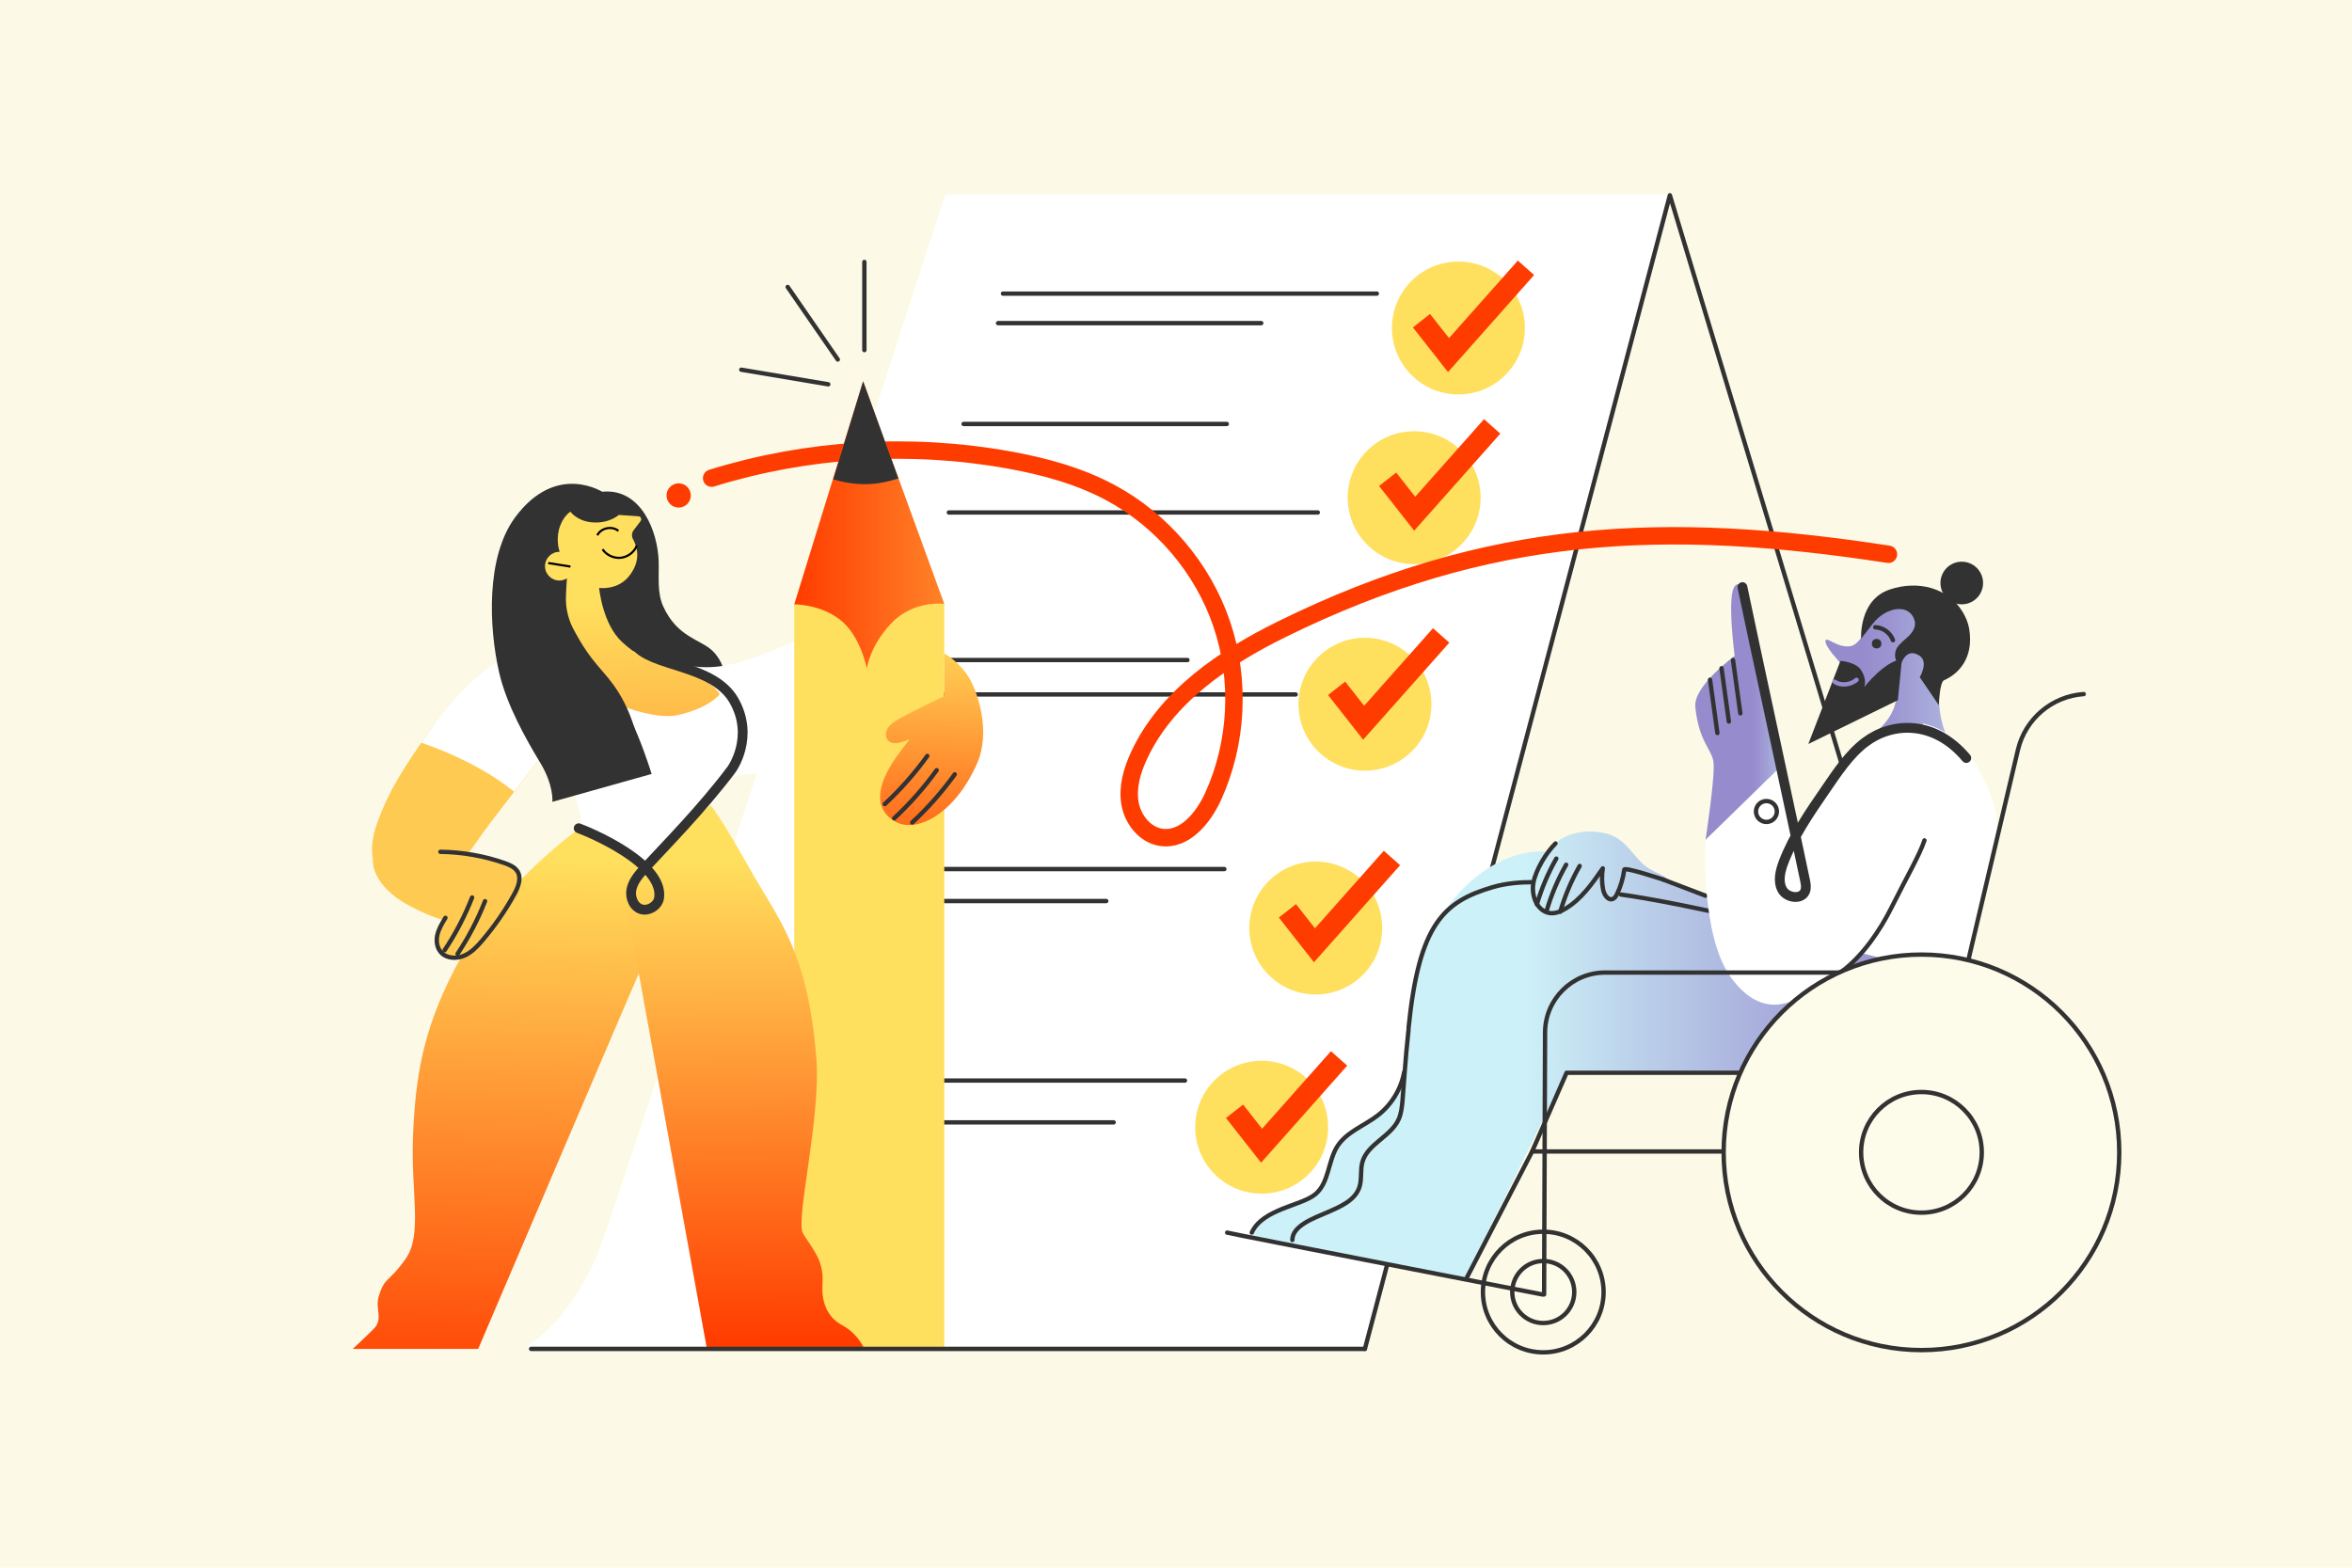 <?xml version="1.0" encoding="utf-8"?>
<!-- Generator: Adobe Illustrator 26.5.0, SVG Export Plug-In . SVG Version: 6.00 Build 0)  -->
<svg version="1.1" xmlns="http://www.w3.org/2000/svg" xmlns:xlink="http://www.w3.org/1999/xlink" x="0px" y="0px"
	 viewBox="0 0 1080 720" style="enable-background:new 0 0 1080 720;" xml:space="preserve">
<style type="text/css">
	.st0{fill:#FCFAE6;}
	.st1{fill:#FFFFFF;}
	.st2{fill:none;stroke:#323232;stroke-width:2;stroke-linecap:round;stroke-linejoin:round;stroke-miterlimit:10;}
	.st3{fill:#FFE05E;}
	.st4{fill:#FF3C00;}
	.st5{fill:none;stroke:#FF3C00;stroke-width:8;stroke-linecap:round;stroke-linejoin:round;stroke-miterlimit:10;}
	.st6{fill:#323232;}
	.st7{fill:#FFCA51;}
	.st8{fill:url(#SVGID_1_);}
	.st9{fill:url(#SVGID_00000106123846824949054490000008397142546706226355_);}
	.st10{fill:none;stroke:#000000;stroke-miterlimit:10;}
	.st11{fill:url(#SVGID_00000137125478525730190240000015450890618712667041_);}
	.st12{fill:url(#SVGID_00000169553153176965640530000000761419914772699288_);}
	.st13{fill:none;stroke:#323232;stroke-width:4.5;stroke-linecap:round;stroke-linejoin:round;stroke-miterlimit:10;}
	.st14{fill:url(#SVGID_00000101788352466754767640000011846258629447070898_);}
	.st15{fill:url(#SVGID_00000081607642770991991510000001180964044896238745_);}
	.st16{fill:url(#SVGID_00000097480735286162902940000012881640925196703156_);}
	.st17{fill:none;stroke:#968BCD;stroke-width:2;stroke-linecap:round;stroke-linejoin:round;stroke-miterlimit:10;}
	.st18{fill:url(#SVGID_00000005982671669495836880000005044560184148084125_);}
	.st19{fill:#FDFBEA;stroke:#323232;stroke-width:2;stroke-linecap:round;stroke-linejoin:round;stroke-miterlimit:10;}
</style>
<g id="Bg">
	<g>
		<rect x="-18.43" y="-22.71" class="st0" width="1114.95" height="761.24"/>
	</g>
</g>
<g id="List">
	<g>
		<path class="st1" d="M434.08,89.27h332.89L627.21,618.25H241.8c0,0,17.79-8.89,32.19-41.08
			C281.11,561.25,434.08,89.27,434.08,89.27z"/>
		<g>
			<line class="st2" x1="460.55" y1="134.85" x2="632.22" y2="134.85"/>
			<line class="st2" x1="434.57" y1="303.14" x2="545.25" y2="303.14"/>
			<line class="st2" x1="430.05" y1="318.95" x2="594.95" y2="318.95"/>
			<line class="st2" x1="397.3" y1="399.14" x2="562.2" y2="399.14"/>
			<line class="st2" x1="395.04" y1="413.82" x2="507.98" y2="413.82"/>
			<line class="st2" x1="390.52" y1="496.27" x2="544.12" y2="496.27"/>
			<line class="st2" x1="387.14" y1="515.47" x2="511.37" y2="515.47"/>
			<line class="st2" x1="458.29" y1="148.41" x2="579.14" y2="148.41"/>
			<line class="st2" x1="435.7" y1="235.37" x2="605.11" y2="235.37"/>
			<line class="st2" x1="442.48" y1="194.71" x2="563.32" y2="194.71"/>
		</g>
		<polyline class="st2" points="626.74,619.51 766.78,89.68 886.5,486.1 		"/>
		<line class="st2" x1="368.95" y1="570.92" x2="432.42" y2="570.92"/>
		<circle class="st3" cx="649.35" cy="228.57" r="30.52"/>
		<circle class="st3" cx="669.68" cy="150.64" r="30.52"/>
		<circle class="st3" cx="626.76" cy="323.44" r="30.52"/>
		<circle class="st3" cx="604.17" cy="426.22" r="30.52"/>
		<circle class="st3" cx="579.33" cy="517.7" r="30.52"/>
		<g>
			<polygon class="st4" points="664.9,170.89 648.78,150.37 656.64,144.19 665.37,155.29 696.97,119.68 704.45,126.31 			"/>
		</g>
		<g>
			<polygon class="st4" points="649.37,243.73 633.25,223.21 641.12,217.04 649.84,228.14 681.44,192.52 688.92,199.16 			"/>
		</g>
		<g>
			<polygon class="st4" points="625.94,339.73 609.82,319.21 617.68,313.04 626.4,324.14 658.01,288.52 665.49,295.16 			"/>
		</g>
		<g>
			<polygon class="st4" points="603.35,441.94 587.23,421.42 595.09,415.25 603.82,426.35 635.42,390.74 642.9,397.37 			"/>
		</g>
		<g>
			<polygon class="st4" points="579.07,533.99 562.95,513.47 570.81,507.29 579.53,518.4 611.14,482.78 618.62,489.42 			"/>
		</g>
	</g>
</g>
<g id="ribbon">
	<g>
		<path class="st5" d="M326.77,219.6c43.93-13.62,91.15-16.51,136.42-8.37c16.14,2.9,32.18,7.25,46.64,14.99
			c23.82,12.76,42.51,34.81,51.18,60.4s7.24,54.46-3.92,79.07c-4.52,9.96-13.14,20.51-23.96,18.87c-7.44-1.13-12.97-8.18-14.25-15.6
			c-1.28-7.41,0.93-15.01,4.09-21.84c12.53-27.11,38.98-45.03,65.78-58.22c94.77-46.65,175.61-50.14,278.39-34.33"/>
		<circle class="st4" cx="311.63" cy="227.55" r="5.57"/>
	</g>
</g>
<g id="Mag_x5F_hair_x5F_back">
	<path class="st6" d="M302.46,258.01c0.19,6.89-0.78,14.17,2.06,20.45c6.55,14.51,17.58,15.21,22.93,20.72
		c6.4,6.59,6.78,15.25,5.08,29.93c-17.03-3.07-40.58-11.77-53.22-23.58s-21.09-28.49-21.33-45.79
		c-0.16-11.33,4.88-32.95,19.29-33.95C294.5,224.6,302.08,244.11,302.46,258.01z"/>
</g>
<g id="Mag_x5F_arm_x5F_01">
	<g>
		<path class="st7" d="M246.69,295.8c0,0-24.68,4.8-48,37.84c-13.55,19.2-19.76,28.8-25.41,44.05
			c-5.71,15.42-1.13,27.67,10.73,31.62c12.37,4.12,25.98-9.6,35.58-23.72c9.6-14.12,44.61-55.91,48-67.2
			C270.97,307.09,259.68,290.71,246.69,295.8z"/>
		<path class="st1" d="M199.07,333.07c-2.03,2.88-3.88,5.52-5.6,8.02c7.03,2.41,16.49,6.18,26.5,11.75
			c6.73,3.74,12.03,7.47,16.11,10.8c13.44-17.36,29.64-38.31,31.89-45.81c2.62-8.72-3.53-20.47-12.44-23.03
			c-2.54-0.19-5.35-0.07-8.45,0.44C247.07,295.23,222.39,300.03,199.07,333.07z"/>
	</g>
</g>
<g id="Mag_x5F_arm_x5F_02">
	<path class="st1" d="M304.48,354.34c0,0,24.85,6.02,48.19-0.75s45.55-25.22,50.45-32.38s7.91-27.86-1.13-35.01
		c-9.04-7.15-22.89,2.3-40.09,9.6c-17.32,7.34-29.36,11.86-42.73,10.35c-27.03-3.05-32.38-12.42-40.66-7.15
		c-8.28,5.27-12.42,6.02-10.54,26.35C269.84,345.68,304.48,354.34,304.48,354.34z"/>
</g>
<g id="Pencil">
	<g>
		<rect x="364.71" y="277.16" class="st3" width="68.89" height="342.35"/>
		<linearGradient id="SVGID_1_" gradientUnits="userSpaceOnUse" x1="364.713" y1="241.101" x2="525.753" y2="241.101">
			<stop  offset="0" style="stop-color:#FF3C00"/>
			<stop  offset="1" style="stop-color:#FFE05E"/>
		</linearGradient>
		<path class="st8" d="M364.71,277.54l31.62-102.42l37.27,102.24c0,0-14.12-1.88-24.28,8.85c-10.16,10.73-11.29,20.89-11.29,20.89
			s-2.82-15.25-12.42-22.59C376.37,277.44,364.71,277.54,364.71,277.54z"/>
		<path class="st6" d="M382.6,220.12c4.56,1.41,9.57,2.26,14.59,2.26c5.25,0,10.6-1.1,15.34-2.64l-16.19-44.64L382.6,220.12z"/>
	</g>
</g>
<g id="Mag_x5F_body">
	<path class="st1" d="M262.5,357.91l5.08,21.46l28.24,18.07c0,0,23.15-17.51,30.49-27.67c7.34-10.16,15.81-16.94,11.86-35.58
		s-12.42-19.76-12.42-19.76l-76.8,18.07L262.5,357.91z"/>
</g>
<g id="Mag_x5F_hair">
	<path class="st6" d="M277.37,226.34c0,0-21.65-14.68-40.85,11.29c-13.44,18.18-12.05,50.45-7.34,71.15
		c3.36,14.78,12.42,30.87,18.82,41.41c6.4,10.54,5.65,18.07,5.65,18.07l45.55-12.8c0,0-9.35-31.67-22.96-47.06
		c-8.66-9.79-12.42-22.59-13.55-28.24c-1.83-9.13-0.75-18.07-0.75-18.07s-5.27,4.94-7.91,0c-3.01-5.65,3.39-7.53,3.39-7.53
		l-0.75-11.29l6.78-5.27l9.41,4.52L277.37,226.34z"/>
</g>
<g id="Mag_x5F_head">
	<g>
		
			<linearGradient id="SVGID_00000177469543018584225810000002750828526815008401_" gradientUnits="userSpaceOnUse" x1="293.534" y1="511.401" x2="290.168" y2="276.027">
			<stop  offset="0" style="stop-color:#FF3C00"/>
			<stop  offset="1" style="stop-color:#FFE05E"/>
		</linearGradient>
		<path style="fill:url(#SVGID_00000177469543018584225810000002750828526815008401_);" d="M317.65,309.54
			c-10.92-4.52-19-2.76-32-14.68c-9.04-8.28-10.54-24.85-10.54-24.85s8.57,1.32,13.93-5.65c5.55-7.21,3.47-13.33,1.59-16.84
			c-0.69-1.29-0.55-2.86,0.33-4.02l3.19-4.19c0.6-0.79,0.19-1.94-0.77-2.18l-9.24-0.63c0,0-4.52,4.14-12.42,3.39
			c-6.89-0.66-9.79-4.89-9.79-4.89s-3.76,2.26-5.27,8.28c-1.14,4.57-0.26,8.37,0.33,10.17c-0.05,0-0.09-0.01-0.14-0.01
			c-3.64,0-6.59,2.95-6.59,6.59c0,3.64,2.95,6.59,6.59,6.59c1.28,0,2.46-0.37,3.47-1c-0.36,4.65-1.45,21.16,0.48,31.11
			c2.26,11.67,9.79,21.08,9.79,21.08s26.73,13.93,41.04,10.54c14.31-3.39,18.82-9.41,18.82-9.41S328.57,314.05,317.65,309.54z"/>
		<path class="st10" d="M276.68,252.27c1.81,2.68,5.15,4.24,8.37,3.9c3.22-0.34,6.17-2.56,7.38-5.55"/>
		<path class="st10" d="M274.27,245.86c1.67-3.42,6.79-4.49,9.69-2.02"/>
		<line class="st10" x1="251.74" y1="258.59" x2="261.94" y2="260.22"/>
	</g>
</g>
<g id="Mag_x5F_hair_x5F_02">
	<path class="st6" d="M293.18,341.91c0,0-24.31-3.1-35.06-4.49c-0.44-20.76-7.69-41.32-20.37-57.77c3.47-2.16,22.3-11.91,22.3-11.91
		s-1.92,11.22,3.01,20.71c8.98,17.25,14.31,18.82,21.08,29.74C291.25,329.64,293.18,341.91,293.18,341.91z"/>
</g>
<g id="Mag_x5F_leg_x5F_01">
	
		<linearGradient id="SVGID_00000137845267689399418070000009010873986279637402_" gradientUnits="userSpaceOnUse" x1="232.319" y1="645.28" x2="238.733" y2="393.269">
		<stop  offset="0" style="stop-color:#FF3C00"/>
		<stop  offset="0.869" style="stop-color:#FFCA51"/>
		<stop  offset="1" style="stop-color:#FFE05E"/>
	</linearGradient>
	<path style="fill:url(#SVGID_00000137845267689399418070000009010873986279637402_);" d="M267.58,379.37
		c0,0-38.97,26.8-59.29,66.64c-14.12,27.67-17.51,48.56-18.64,75.67c-1.08,25.96,4.52,45.18-3.39,56.47
		c-7.91,11.29-9.6,7.91-12.42,17.51c-1.62,5.52,2.26,10.16-2.26,14.68s-9.6,9.18-9.6,9.18h57.6c0,0,69.46-162.78,79.06-184.8
		c9.6-22.02,10.73-27.67,10.73-27.67s-14.12-12.42-24.85-19.2C273.8,381.07,267.58,379.37,267.58,379.37z"/>
</g>
<g id="Mag_x5F_leg_x5F_02">
	
		<linearGradient id="SVGID_00000032633581786109933070000018362949485915040413_" gradientUnits="userSpaceOnUse" x1="341.705" y1="616.529" x2="340.798" y2="394.862">
		<stop  offset="0" style="stop-color:#FF3C00"/>
		<stop  offset="1" style="stop-color:#FFE05E"/>
	</linearGradient>
	<path style="fill:url(#SVGID_00000032633581786109933070000018362949485915040413_);" d="M285.65,404.78l38.96,214.73h72.28
		c0,0-2.82-6.92-10.16-10.87c-7.34-3.95-9.6-11.29-9.04-19.2c0.81-11.28-5.65-16.94-9.04-23.15c-3.39-6.21,8.36-53.14,6.21-80.19
		c-3.95-49.69-17.51-63.81-30.49-86.96c-12.99-23.15-18.07-29.36-18.07-29.36L285.65,404.78z"/>
</g>
<g id="Mag_x5F_loop">
	<path class="st13" d="M265.72,380.39c4.47,1.6,39.14,15.92,36.94,31.96c-0.47,3.42-4.38,6.04-7.76,5.35
		c-3.8-0.78-5.74-5.41-4.96-9.2s3.46-6.88,6.08-9.73c9.13-9.91,26.34-27.3,39.89-45.37c0,0,10.73-14.68,1.13-31.62
		c-9.6-16.94-38.4-15.25-45.74-25.98"/>
</g>
<g id="Sweets">
	<g>
		<line class="st2" x1="396.9" y1="160.8" x2="396.9" y2="120.31"/>
		<line class="st2" x1="384.7" y1="165.12" x2="361.69" y2="131.8"/>
		<line class="st2" x1="380.32" y1="176.5" x2="340.39" y2="169.8"/>
	</g>
</g>
<g id="Mag_x5F_forearm_x5F_01">
	<g>
		<path class="st7" d="M171.21,395c0,0-1.13,11.48,16.94,21.08c22.97,12.2,33.13,8.47,42.16,3.39s10.73-13.55,5.65-19.76
			c-5.08-6.21-38.4-11.11-52.33-8.85C176.12,392.07,171.21,395,171.21,395z"/>
		<path class="st7" d="M201.83,426.83c-1.29,4.36-0.84,10.03,3.16,12.19c3.57,1.92,7.97,0.03,11.31-2.28
			c6.65-4.61,12-10.84,16.65-17.46c2.94-4.19,5.71-8.85,5.77-13.97c0.02-1.76-0.32-3.59-1.39-4.98
			C226.39,386.14,204.09,419.2,201.83,426.83z"/>
		<path class="st2" d="M204.54,421.54c-1.57,2.57-3.17,5.19-3.77,8.11c-0.6,2.92-0.02,6.22,2.25,8.27
			c2.64,2.38,6.92,2.42,10.22,0.96c3.3-1.46,5.81-4.12,8.11-6.81c5.69-6.65,10.67-13.85,14.83-21.46c1.8-3.29,3.42-7.38,1.35-10.52
			c-1.29-1.96-3.68-2.95-5.96-3.75c-9.38-3.27-19.35-5-29.34-5.12"/>
		<path class="st2" d="M204.17,436.39c5.05-7.58,9.29-15.71,12.62-24.19"/>
		<path class="st2" d="M210.1,438.08c5.05-7.58,9.29-15.71,12.62-24.19"/>
	</g>
</g>
<g id="Mag_x5F_hand">
	<g>
		
			<linearGradient id="SVGID_00000079481892210640369270000005862399513092667537_" gradientUnits="userSpaceOnUse" x1="425.332" y1="417.656" x2="430.197" y2="286.179">
			<stop  offset="0" style="stop-color:#FF3C00"/>
			<stop  offset="1" style="stop-color:#FFE05E"/>
		</linearGradient>
		<path style="fill:url(#SVGID_00000079481892210640369270000005862399513092667537_);" d="M445.28,311.8
			c-4.52-7.91-11.67-11.67-11.67-11.67v19.58c0,0-15.57,7.41-21.28,10.75c-1.79,1.05-3.61,2.21-4.7,3.98
			c-1.09,1.77-1.21,4.3,0.27,5.76c1.88,1.85,5,1.08,7.48,0.18c0.76-0.28,1.52-0.55,2.28-0.83c-2.5,3.22-4.77,6.23-6.35,8.49
			c-8.57,12.32-10.45,23.44-0.28,29.27c9.95,5.71,27.63-3.75,37.65-26.73C455.07,335.89,448.96,318.24,445.28,311.8z"/>
		<path class="st2" d="M406.28,369.3c7.25-6.75,13.8-14.17,19.52-22.11"/>
		<path class="st2" d="M410.59,375.84c7.25-6.75,13.8-14.17,19.52-22.11"/>
		<path class="st2" d="M418.89,377.74c7.25-6.75,13.8-14.17,19.52-22.11"/>
	</g>
</g>
<g id="Line">
	<line class="st2" x1="243.87" y1="619.51" x2="626.74" y2="619.51"/>
</g>
<g id="Hank_x5F_body_00000106853169397864120630000009898316914368124599_">
	<g>
		
			<linearGradient id="SVGID_00000134964435243729207510000005834218369140109722_" gradientUnits="userSpaceOnUse" x1="901.183" y1="484.439" x2="574.783" y2="484.439">
			<stop  offset="0" style="stop-color:#968BCD"/>
			<stop  offset="0.103" style="stop-color:#9B94D1"/>
			<stop  offset="0.276" style="stop-color:#A9AEDC"/>
			<stop  offset="0.495" style="stop-color:#BFD8ED"/>
			<stop  offset="0.614" style="stop-color:#CDF1F8"/>
		</linearGradient>
		<path style="fill:url(#SVGID_00000134964435243729207510000005834218369140109722_);" d="M811.11,423.81
			c0,0-15.1-9.05-43.74-18.59c-2.98-3.64-8.87-4.77-12.45-7.95c-4.74-4.22-7.89-10.12-13.55-12.99s-13.71-3.05-19.76-1.13
			c-5.01,1.59-7.36,3.61-10.24,8.02c-28.22-2.71-58.66,28.12-62.61,66.52c-1.51,14.62-2.66,28.64-4.16,40.11
			c-6.04,11.63-11.96,15.42-15.94,18.26c-5.21,3.71-9.72,5.11-13.41,10.64c-5.2,7.77-5.61,19.76-15.09,24.15
			c-3.18,1.48-6.93,1.17-10.2,2.42c-9.25,3.52-15.18,14.53-15.18,14.53l98.09,19.19l46.75-95.42c0,0,119.98,2.39,138.92,2.54
			c34.45,0.28,42.64-45.46,42.64-45.46L811.11,423.81z"/>
		<path class="st2" d="M646.78,472.94c-1.41,12.42-2.31,27.61-2.77,32.52c-0.28,2.97-0.57,6.01-1.82,8.72
			c-3.61,7.87-14.26,11.19-16.6,19.52c-1.05,3.74-0.16,7.84-1.37,11.52c-2.03,6.2-8.95,9.06-14.93,11.65
			c-5.99,2.59-15.87,6.1-15.87,12.62"/>
		<path class="st2" d="M703.16,405.17c-4.52,0-11.29,0.38-17.69,2.26c-22.62,6.65-33.88,16.94-38.68,64.66"/>
		<path class="st2" d="M823.82,426.35c-27.95-5.08-53.28-11.81-79.62-15.53"/>
		<path class="st2" d="M763.7,403.95c0,0-17.68-5.87-17.86-4.55c-0.51,3.89-1.64,7.69-3.34,11.22c-0.43,0.9-0.97,1.85-1.89,2.23
			c-2.2,0.91-4.04-1.95-4.49-4.29c-0.61-3.21-0.66-6.53-0.15-9.76c-4.84,7.02-9.91,14.27-17.25,18.6c-2.18,1.29-4.68,2.31-7.19,1.94
			c-2.9-0.43-5.28-2.71-6.44-5.4c-1.16-2.69-1.49-5.76-0.95-8.64c1.08-5.78,5.86-13.73,10.12-17.92"/>
		<line class="st2" x1="763.7" y1="403.95" x2="783.16" y2="411.38"/>
		<path class="st2" d="M714.63,394.33c-3.77,6.62-6.76,13.68-8.91,20.99"/>
		<path class="st2" d="M719.15,397.15c-3.77,6.62-6.76,13.68-8.91,20.99"/>
		<path class="st2" d="M725.36,397.72c-3.77,6.62-6.76,13.68-8.91,20.99"/>
		<path class="st2" d="M574.78,566.11c5.08-11.01,22.88-12.22,29.35-17.75c6.2-5.31,5.61-15.17,10.05-22.02
			c4.26-6.56,12.34-9.31,18.52-14.1c6.25-4.84,10.63-12.03,12.07-19.8"/>
	</g>
</g>
<g id="Hank_x5F_head">
	<g>
		
			<linearGradient id="SVGID_00000109712957591643072340000010875106215925814692_" gradientUnits="userSpaceOnUse" x1="838.218" y1="306.281" x2="958.87" y2="306.281">
			<stop  offset="0.13" style="stop-color:#968BCD"/>
			<stop  offset="0.243" style="stop-color:#9B94D1"/>
			<stop  offset="0.43" style="stop-color:#A9AEDC"/>
			<stop  offset="0.669" style="stop-color:#BFD8ED"/>
			<stop  offset="0.798" style="stop-color:#CDF1F8"/>
		</linearGradient>
		<path style="fill:url(#SVGID_00000109712957591643072340000010875106215925814692_);" d="M896.1,279.81c0,0-12.99-9.6-31.62,1.69
			c-6.48,3.93-9.71,14.34-14.68,15.25c-6.21,1.13-11.58-5.08-11.58-2.26s6.78,9.88,6.78,9.88l-4.24,13.27c0,0,2.82,12.99,15.81,7.91
			c12.99-5.08,14.47-8.49,14.12-4.8c-0.85,8.75-8.75,14.96-8.75,14.96l31.34,0.85c0,0-4.52-10.45-2.26-22.31
			C893.28,302.4,896.1,279.81,896.1,279.81z"/>
		<path class="st6" d="M856.01,315.57c0,0,9.41-12.05,17.32-12.8c-0.61,5.91-1.88,18.82-1.88,18.82l-41.11,20.11l14.76-38.18
			c0,0,6.97,0.47,9.41,4.14C857.51,312.18,856.01,315.57,856.01,315.57z"/>
		<path class="st6" d="M879.21,285.26c0.67,2.54-0.96,5.13-2.85,6.95c-1.9,1.82-4.18,3.34-5.46,5.63c-0.97,1.75-1.48,6.11,1.91,7.24
			c0.13,0.04,2.41-8.19,8.75-3.81c4.09,2.82-0.04,9.76-0.04,9.76l8.74,12.83c0,0,0.38-10.54,2.38-11.42
			c6.53-2.86,13.81-10.04,11.59-23.61c-0.46-2.81-1.6-5.49-3.09-7.92c-6.61-10.83-20.27-14.6-33.47-10.14
			c-14.21,4.8-13.08,22.59-13.08,22.59s4.45-5.74,5.65-7.25C866.17,278.68,877,276.87,879.21,285.26z"/>
		<circle class="st6" cx="900.81" cy="267.76" r="9.79"/>
		<circle class="st6" cx="861.72" cy="295.62" r="2.19"/>
		<path class="st17" d="M842.37,313.06c0.77,0.59,1.71,0.94,2.66,1.12c2.62,0.49,5.45-0.24,7.49-1.96"/>
		<path class="st2" d="M861.09,288.08c3.57,0.11,6.96,2.58,8.14,5.96"/>
	</g>
</g>
<g id="Hank_x5F_forearm">
	<g>
		<path class="st1" d="M817.89,351.81l-34.73,33.88c0,0-2.54,44.05,11.86,63.53c14.4,19.48,28.8,11.01,36.42,5.93
			c7.62-5.08,0.85-27.11-2.54-47.44C825.51,387.38,817.89,351.81,817.89,351.81z"/>
		
			<linearGradient id="SVGID_00000044889062711543353700000010422502022813380797_" gradientUnits="userSpaceOnUse" x1="803.989" y1="327.01" x2="843.457" y2="327.01">
			<stop  offset="0" style="stop-color:#968BCD"/>
			<stop  offset="0.103" style="stop-color:#9B94D1"/>
			<stop  offset="0.276" style="stop-color:#A9AEDC"/>
			<stop  offset="0.495" style="stop-color:#BFD8ED"/>
			<stop  offset="0.614" style="stop-color:#CDF1F8"/>
		</linearGradient>
		<path style="fill:url(#SVGID_00000044889062711543353700000010422502022813380797_);" d="M783.16,385.69
			c0,0,4.71-30.59,3.58-36.24c-1.13-5.65-6.78-9.41-8.28-24.85c-0.93-9.57,18.07-23.34,18.07-23.34s-3.76-28.24,0.19-32.19
			c2.27-2.27,4.33,0.19,7.34,13.55c3.7,16.43,13.84,69.18,13.84,69.18L783.16,385.69z"/>
		<path class="st2" d="M795.77,303.15c1.12,8.16,2.25,16.32,3.37,24.47"/>
		<path class="st2" d="M790.5,306.91c1.12,8.16,2.25,16.32,3.37,24.47"/>
		<path class="st2" d="M785.23,312.18c1.12,8.16,2.25,16.32,3.37,24.47"/>
		<circle class="st2" cx="811.11" cy="372.7" r="4.8"/>
	</g>
</g>
<g id="Hank_x5F_body">
	<path class="st1" d="M883.11,332.32c0,0,13.18,2.63,20.8,13.64c7.62,11.01,13.08,23.91,13.08,33.23s-14.68,70.59-14.68,70.59
		l-65.79-16.66L883.11,332.32z"/>
</g>
<g id="Hank_x5F_arm">
	<g>
		<path class="st1" d="M894.88,338.06c-5.93-4.24-20.89-10.73-36.14,1.13s-53.56,77.84-56.94,88.01
			c-3.39,10.16-9.32,30.49,9.32,33.04s40.66-11.86,59.29-42.35c22.2-36.32,25.32-48.48,27.86-59.49
			C900.81,347.38,894.88,338.06,894.88,338.06z"/>
		<path class="st2" d="M845.94,446.02c9.32-7.01,17.27-18.56,22.49-28.99c7.34-14.68,12.99-24.28,15.25-31.06"/>
	</g>
</g>
<g id="Hank_x5F_loop">
	<path class="st13" d="M800.1,269.64c3.63,17.79,25.11,116.82,28.73,134.61c0.34,1.68,0.68,3.47,0.05,5.06
		c-1.62,4.09-8.41,3.15-10.51-0.71s-0.91-8.65,0.67-12.76c4.57-11.92,11.88-22.55,19.12-33.07c5.34-7.76,10.87-16.34,18.42-21.98
		c12.4-9.27,31.62-10.16,46.31,7.34"/>
</g>
<g id="Wheelchair">
	<g>
		<polyline class="st2" points="703.54,528.84 719.35,492.7 891.58,492.7 		"/>
		<circle class="st19" cx="708.64" cy="593.4" r="14.24"/>
		<path class="st2" d="M709.02,594.52l0.45-120.27c0-15.23,12.35-27.58,27.58-27.58h163.01"/>
		<g>
			<circle class="st2" cx="708.64" cy="593.4" r="27.7"/>
		</g>
		<path class="st2" d="M956.81,318.77L956.81,318.77c-14.61,1.01-26.86,11.41-30.22,25.66l-43.48,184.41H703.54l-29.91,57.78"/>
		<g>
			<circle class="st19" cx="882.3" cy="529.24" r="90.83"/>
			<circle class="st2" cx="882.3" cy="529.24" r="27.7"/>
		</g>
		<path class="st2" d="M563.49,566.11c1.69,0.56,144.78,28.41,144.78,28.41"/>
	</g>
</g>
</svg>
